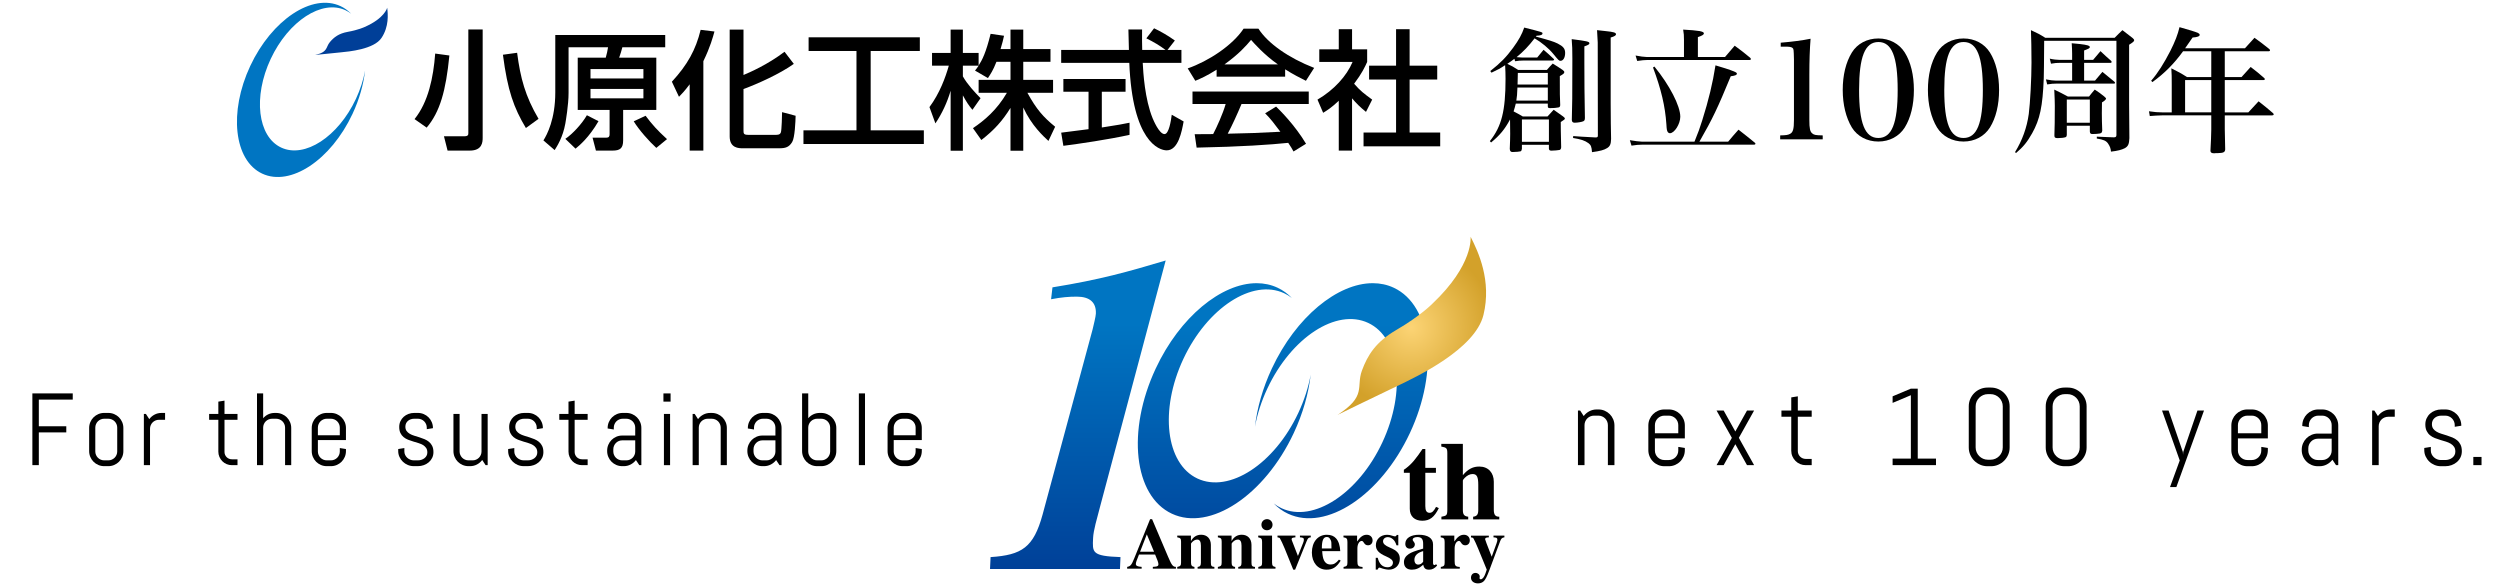<?xml version="1.0" encoding="utf-8"?>
<!-- Generator: Adobe Illustrator 15.0.2, SVG Export Plug-In  -->
<!DOCTYPE svg PUBLIC "-//W3C//DTD SVG 1.1//EN" "http://www.w3.org/Graphics/SVG/1.1/DTD/svg11.dtd">
<svg version="1.1"
	 xmlns="http://www.w3.org/2000/svg" xmlns:xlink="http://www.w3.org/1999/xlink" xmlns:a="http://ns.adobe.com/AdobeSVGViewerExtensions/3.0/"
	 x="0px" y="0px" width="366px" height="86px" viewBox="0 0 366 86" overflow="visible" enable-background="new 0 0 366 86"
	 xml:space="preserve">
<defs>
</defs>
<rect opacity="0" width="366" height="86"/>
<path fill="#0075C2" d="M52.109,14.472c-2.598,5.551-7.499,8.744-10.945,7.131c-3.446-1.614-4.133-7.421-1.535-12.973
	c2.599-5.552,7.5-8.744,10.945-7.131c0.298,0.14,0.574,0.313,0.832,0.512c-0.448-0.46-0.961-0.837-1.544-1.11
	c-4.135-1.936-10.056,1.983-13.226,8.754c-3.169,6.771-2.386,13.828,1.749,15.763c4.135,1.936,10.056-1.983,13.225-8.753
	c1-2.137,1.605-4.301,1.837-6.325C53.201,11.688,52.757,13.087,52.109,14.472"/>
<path fill="#003F98" d="M46.132,8.046c0,0,2.435-0.257,3.702-0.376c1.268-0.119,4.911-0.456,6.019-2.119
	c1.108-1.663,0.95-3.465,0.832-4.415c0,0-0.356,1.545-3.346,2.832c0,0-0.871,0.416-2.415,0.692
	c-1.326,0.238-2.028,0.787-2.633,1.505C47.657,6.917,48.072,7.61,46.132,8.046"/>
<path d="M65.789,8.124c-0.51,5.177-1.379,8.257-3.325,10.561l-1.774-1.248c2.022-2.512,2.756-6.099,3.023-9.595L65.789,8.124z
	 M70.663,4.311v15.865c0,0.624-0.056,1.871-1.89,1.871h-3.249l-0.529-2.097h2.986c0.583,0,0.583-0.247,0.583-0.491V4.311H70.663z
	 M76.991,18.742c-1.775-2.967-2.681-5.478-3.362-10.73l2.077-0.284c0.491,3.74,1.19,6.347,3.136,9.671L76.991,18.742z"/>
<path d="M97.386,6.916h-6.271c-0.208,0.756-0.226,0.832-0.472,1.53h5.441v7.652h-4.855v4.457c0,1.151-0.453,1.492-1.549,1.492
	h-2.437l-0.491-1.89h2.002c0.396,0,0.492-0.188,0.492-0.51v-3.549h-4.666V8.446h4.1c0.152-0.528,0.264-1.021,0.339-1.53h-5.78v6.688
	c0,1.774-0.416,4.119-0.473,4.477c-0.358,2.003-1.208,3.324-1.566,3.892l-1.643-1.417c0.528-0.83,1.737-3.118,1.737-7.008V5.122
	h16.094V6.916z M87.621,17.741c-1.417,2.436-2.817,3.57-3.363,4.022l-1.493-1.436c1.021-0.68,2.418-2.172,3.157-3.457L87.621,17.741
	z M86.449,11.488h7.746v-1.378h-7.746V11.488z M86.449,14.397h7.746v-1.378h-7.746V14.397z M94.515,16.948
	c0.945,1.265,1.72,2.133,3.137,3.419l-1.568,1.284c-1.039-0.944-2.551-2.644-3.306-3.891L94.515,16.948z"/>
<path d="M100.969,12.338c-0.793,1.059-1.133,1.379-1.567,1.833l-1.039-2.209c2.286-2.476,3.494-4.667,4.212-7.595l2.022,0.245
	c-0.228,0.831-0.606,2.249-1.626,4.346v13.089h-2.003V12.338z M108.848,4.329v6.649c0.831-0.34,3.532-1.511,6.007-3.4l1.36,1.774
	c-2.059,1.474-5.364,2.948-7.367,3.685v6.007c0,0.51,0,0.699,0.737,0.699h4.041c0.51,0,0.624-0.171,0.699-0.378
	c0.114-0.34,0.171-2.568,0.171-2.948l1.983,0.53c-0.019,0.812-0.114,3.23-0.51,3.853c-0.435,0.719-0.944,0.906-1.833,0.906h-5.402
	c-0.548,0-1.909,0-1.909-1.735V4.329H108.848z"/>
<polygon points="118.38,5.462 134.663,5.462 134.663,7.464 127.466,7.464 127.466,19.081 135.25,19.081 135.25,21.083 
	117.626,21.083 117.626,19.081 125.389,19.081 125.389,7.464 118.38,7.464 "/>
<path d="M145.879,9.05c-0.491,1.266-0.888,1.832-1.247,2.381l-1.89-1.096c0.151-0.188,0.359-0.453,0.529-0.718h-2.306v1.566
	c0.643,1.154,1.72,2.307,2.59,3.194l-1.19,1.7c-0.566-0.662-0.907-1.208-1.4-2.115v8.104h-1.793v-8.783
	c-0.493,1.681-1.248,3.323-2.23,4.779l-0.869-2.382c1.494-2.021,2.343-4.326,2.833-6.063h-2.456v-1.87h2.721V4.329h1.793v3.418
	h2.306v1.851c0.528-0.83,1.059-1.831,1.756-4.646l1.965,0.283c-0.113,0.529-0.264,1.152-0.51,1.946h1.454V4.329h1.87v2.852h3.986
	V9.05h-3.986v2.646h4.364v1.889h-3.758c1.321,2.418,2.324,3.552,4.061,4.968l-0.981,2.078c-0.7-0.643-2.476-2.248-3.685-4.893v6.329
	h-1.87v-6.271c-1.153,1.868-2.38,3.249-4.268,4.702l-1.229-1.737c1.664-1.114,3.514-2.664,4.97-5.176h-4.138v-1.889h4.665V9.05
	H145.879z"/>
<path d="M170.921,7.312h2.04v1.891h-5.666c0.075,1.437,0.302,5.309,1.455,8.123c0.093,0.208,0.944,2.304,1.738,2.304
	c0.642,0,0.944-1.964,1.057-2.833l1.739,0.983c-0.265,1.454-0.777,4.231-2.477,4.231c-1.133,0-5.023-1.305-5.477-12.808h-9.973
	V7.312h9.916c0-0.413-0.056-2.512-0.075-3.001h2.002c0,1.17-0.018,2.247,0.019,3.001h3.419c-0.909-0.679-1.681-1.133-2.814-1.699
	l1.133-1.473c0.964,0.453,2.134,1.133,3.042,1.794L170.921,7.312z M155.357,19.422c1.019-0.133,3.57-0.453,4.005-0.51v-5.479h-3.685
	v-1.87h9.105v1.87h-3.475v5.232c2.171-0.321,3.324-0.549,4.06-0.7v1.777c-3.08,0.682-7.462,1.323-9.69,1.606L155.357,19.422z"/>
<path d="M178.111,10.203c-1.434,0.906-2.304,1.286-3.116,1.625l-1.114-1.813c3.041-1.058,6.574-3.381,8.18-5.818h2.173
	c1.378,2.153,4.42,4.288,8.16,5.743l-1.208,1.888c-0.792-0.396-1.889-0.945-3.042-1.68v1.075h-10.032V10.203z M189.371,22.179
	c-0.227-0.416-0.34-0.623-0.774-1.266c-2.587,0.268-6.819,0.567-13.412,0.699l-0.284-1.964c0.398,0,2.117,0,2.703-0.018
	c0.491-0.924,1.434-2.986,1.832-4.401h-4.855v-1.831h17.02v1.831h-9.842c-0.643,1.53-1.378,3.136-2.021,4.344
	c3.532-0.075,3.93-0.093,7.707-0.283c-0.925-1.227-1.397-1.87-2.229-2.702l1.606-0.982c0.585,0.568,2.74,2.701,4.382,5.441
	L189.371,22.179z M187.085,9.43c-2.04-1.437-3.476-3.08-3.928-3.59c-0.756,0.906-1.776,2.059-3.893,3.59H187.085z"/>
<path d="M197.942,22.046h-1.946v-7.291c-1.134,1.059-1.701,1.398-2.287,1.758l-0.83-1.928c2.419-1.415,4.27-3.456,5.138-5.516
	h-4.874V7.218h2.853V4.272h1.946v2.946h2.21v1.851c-0.322,0.719-0.756,1.663-1.91,3.193c0.965,1.095,1.418,1.417,2.645,2.323
	l-0.906,1.795c-0.887-0.717-1.398-1.23-2.04-1.985V22.046z M204.383,4.272h1.985v5.345h4.042v2.022h-4.042v7.763h4.477v2.021
	h-11.222v-2.021h4.761v-7.763h-3.948V9.617h3.948V4.272z"/>
<path d="M224.846,5.352c1.916,0.519,2.634,0.739,3.193,1.018c0.818,0.419,1.098,0.758,1.098,1.377c0,0.679-0.279,1.158-0.679,1.158
	c-0.22,0-0.259-0.04-1.078-1.038c-0.619-0.759-1.736-1.697-2.714-2.255c-0.858,1.118-1.637,1.936-2.635,2.754
	c0.499,0.04,0.699,0.06,0.858,0.06h2.155c0.319-0.379,0.639-0.758,0.938-1.138c0.639,0.559,0.838,0.719,1.417,1.277
	c0.08,0.06,0.12,0.12,0.12,0.16c0,0.08-0.1,0.14-0.2,0.14h-4.391c-0.359,0-0.599,0.02-1.118,0.1l-0.1-0.359
	c-0.359,0.279-0.539,0.399-1.038,0.738c0.659,0.3,0.878,0.439,1.597,0.898h4.191c0.359-0.419,0.479-0.539,0.858-0.938
	c0.659,0.399,0.858,0.539,1.457,0.938c0.16,0.12,0.24,0.219,0.24,0.319c0,0.18-0.16,0.299-0.659,0.579c0,2.854,0,2.854,0.06,4.251
	c-0.02,0.219-0.08,0.299-0.259,0.339c-0.259,0.06-0.738,0.1-1.198,0.1c-0.299,0-0.359-0.06-0.359-0.28v-0.379h-4.69
	c-0.12,0.479-0.18,0.698-0.319,1.138c0.619,0.319,0.719,0.379,1.337,0.738h3.632c0.379-0.419,0.499-0.559,0.898-0.978
	c0.599,0.419,0.798,0.559,1.377,0.978c0.18,0.14,0.259,0.22,0.259,0.299c0,0.12-0.06,0.18-0.599,0.519c0,1.038,0,1.038,0.06,3.692
	c-0.02,0.239-0.08,0.339-0.239,0.399c-0.1,0.04-0.918,0.1-1.178,0.1c-0.259,0-0.359-0.08-0.379-0.299v-0.559h-3.952v0.599
	c-0.04,0.22-0.08,0.3-0.199,0.359c-0.08,0.04-0.759,0.1-1.178,0.1c-0.259,0-0.379-0.14-0.399-0.459
	c0.04-1.078,0.06-1.457,0.06-2.195c0-0.419-0.02-0.938-0.02-2.116c-0.778,1.457-1.497,2.315-2.774,3.373l-0.18-0.2
	c1.716-2.155,2.295-4.411,2.295-9.101c0-0.838-0.02-1.158-0.06-2.016c-0.719,0.479-1.098,0.679-1.996,1.098l-0.179-0.239
	c1.517-1.198,2.335-2.036,3.333-3.393c0.858-1.178,1.297-1.976,1.636-2.974c2.675,0.678,2.675,0.678,2.675,0.858
	c0,0.22-0.319,0.319-0.878,0.339L224.846,5.352z M222.151,12.817c-0.04,0.978-0.06,1.337-0.16,1.916h4.61v-1.916H222.151z
	 M226.602,12.377v-1.696h-4.391c-0.02,0.958-0.02,0.958-0.04,1.696H226.602z M222.81,20.76h3.952v-3.273h-3.952V20.76z
	 M232.689,6.33c0,0.16-0.16,0.26-0.739,0.459c0,1.018,0,1.816,0,2.355c0,2.634,0.02,4.97,0.08,8.103c0,0.299-0.06,0.419-0.22,0.499
	c-0.18,0.1-0.858,0.219-1.277,0.219c-0.279,0-0.399-0.12-0.419-0.399c0.06-2.096,0.08-3.233,0.08-8.961
	c0-1.397-0.02-1.896-0.1-2.874C232.33,6.011,232.689,6.091,232.689,6.33z M233.907,6.21c-0.02-0.559-0.04-0.958-0.1-1.796
	c0.539,0.06,0.998,0.1,1.277,0.14c1.157,0.12,1.497,0.22,1.497,0.459c0,0.18-0.219,0.319-0.778,0.479v9.66
	c0.02,1.756,0.02,1.756,0.02,2.934c0.02,1.118,0.02,1.177,0.04,2.255c-0.02,0.759-0.16,1.078-0.579,1.337
	c-0.439,0.279-1.018,0.439-2.215,0.599c-0.06-0.818-0.16-1.038-0.519-1.317c-0.519-0.379-1.118-0.579-2.255-0.759l0.02-0.279
	c1.058,0.08,1.058,0.08,3.273,0.2c0.259,0,0.339-0.06,0.339-0.259L233.907,6.21z"/>
<path d="M253.001,20.74c0.738-0.878,0.738-0.878,1.517-1.756c0.998,0.778,1.317,1.038,2.375,1.896c0.08,0.06,0.1,0.1,0.1,0.16
	c0,0.08-0.08,0.14-0.199,0.14h-16.366c-0.519,0-0.898,0.04-1.577,0.14l-0.24-0.798c0.519,0.1,1.497,0.22,1.796,0.22h7.664
	c0.6-1.477,0.739-1.876,1.139-3.133c0.938-2.974,1.536-5.469,1.936-8.043c0.799,0.22,2.216,0.679,2.675,0.878
	c0.339,0.14,0.459,0.22,0.459,0.339c0,0.2-0.26,0.299-0.898,0.379c-1.956,4.73-2.635,6.167-4.591,9.58H253.001z M252.542,8.346
	c0.599-0.719,0.798-0.938,1.417-1.657c0.958,0.719,1.277,0.938,2.255,1.756c0.08,0.08,0.12,0.16,0.12,0.2c0,0.08-0.1,0.14-0.22,0.14
	h-14.989c-0.399,0-0.739,0.04-1.437,0.14l-0.24-0.798c0.559,0.12,1.337,0.22,1.677,0.22h5.409V5.871c0-0.698-0.02-0.938-0.12-1.537
	c0.938,0.04,1.996,0.14,2.435,0.219c0.439,0.1,0.599,0.18,0.599,0.339c0,0.18-0.26,0.339-0.878,0.539v2.914H252.542z M242.203,9.743
	c2.235,2.734,3.792,5.768,3.792,7.345c0,1.058-0.858,2.415-1.517,2.415c-0.12,0-0.26-0.08-0.319-0.18
	c-0.12-0.18-0.16-0.379-0.2-1.138c-0.18-2.635-0.758-5.089-1.956-8.303L242.203,9.743z"/>
<path d="M260.618,19.822c0.879-0.02,1.138-0.06,1.438-0.22c0.438-0.22,0.579-0.698,0.579-2.036V8.686
	c-0.04-1.517-0.04-1.517-0.22-1.677c-0.18-0.14-0.459-0.18-1.098-0.18h-0.619V6.25c1.696-0.14,3.214-0.339,4.371-0.579
	c-0.12,1.537-0.18,3.193-0.18,5.269v6.626c0,1.257,0.1,1.716,0.439,1.976c0.259,0.219,0.479,0.259,1.517,0.279v0.579h-6.228V19.822z
	"/>
<path d="M271.113,7.688c0.799-1.297,2.235-2.056,3.872-2.056s3.054,0.758,3.872,2.056c0.878,1.397,1.337,3.313,1.337,5.488
	c0,2.176-0.459,4.072-1.337,5.489c-0.818,1.297-2.235,2.056-3.872,2.056s-3.073-0.758-3.872-2.056
	c-0.858-1.417-1.337-3.353-1.337-5.489C269.776,11,270.235,9.125,271.113,7.688z M274.985,20.201c1.976,0,2.834-2.135,2.834-7.025
	c0-4.89-0.858-7.025-2.813-7.025c-1.977,0-2.835,2.156-2.835,7.025C272.171,18.046,273.029,20.201,274.985,20.201z"/>
<path d="M283.583,7.688c0.799-1.297,2.235-2.056,3.872-2.056s3.054,0.758,3.872,2.056c0.878,1.397,1.337,3.313,1.337,5.488
	c0,2.176-0.459,4.072-1.337,5.489c-0.818,1.297-2.235,2.056-3.872,2.056s-3.073-0.758-3.872-2.056
	c-0.858-1.417-1.337-3.353-1.337-5.489C282.246,11,282.705,9.125,283.583,7.688z M287.455,20.201c1.976,0,2.834-2.135,2.834-7.025
	c0-4.89-0.858-7.025-2.813-7.025c-1.977,0-2.835,2.156-2.835,7.025C284.641,18.046,285.499,20.201,287.455,20.201z"/>
<path d="M294.996,22.277c1.058-1.716,1.736-3.572,2.016-5.588c0.2-1.557,0.399-5.169,0.399-7.504c0-1.676-0.04-3.872-0.08-4.77
	c0.958,0.439,1.238,0.579,2.096,1.118h10.159c0.479-0.479,0.619-0.639,1.138-1.118c0.658,0.499,0.858,0.659,1.497,1.158
	c0.159,0.14,0.22,0.22,0.22,0.339c0,0.14-0.22,0.319-0.739,0.639v8.722l0.04,4.95c-0.04,0.878-0.18,1.198-0.679,1.477
	c-0.479,0.239-1.018,0.379-2.016,0.499c-0.04-0.499-0.159-0.778-0.438-1.198c-0.28-0.399-0.659-0.559-1.637-0.718v-0.279
	c0.658,0.02,0.658,0.02,1.396,0.06c0.56,0.02,0.579,0.02,1.038,0.04c0.04,0,0.08,0,0.08,0c0.26,0,0.359-0.1,0.359-0.339V5.971
	h-10.578c-0.021,3.174-0.04,4.99-0.06,5.469c-0.16,4.151-0.56,6.027-1.697,8.063c-0.718,1.277-1.297,1.996-2.354,2.894
	L294.996,22.277z M306.433,8.765c0.539-0.639,0.539-0.639,1.078-1.277c0.658,0.619,0.857,0.818,1.557,1.417
	c0.04,0.08,0.079,0.12,0.079,0.16c0,0.08-0.079,0.14-0.18,0.14h-3.852v2.595h1.597c0.519-0.619,0.519-0.619,1.078-1.277
	c0.778,0.639,1.018,0.818,1.756,1.437c0.06,0.08,0.1,0.12,0.1,0.18s-0.06,0.1-0.18,0.1h-8.442c-0.398,0-0.698,0.02-1.316,0.12
	l-0.18-0.738c0.599,0.12,1.137,0.18,1.496,0.18h2.336V9.204h-1.837c-0.398,0-0.679,0.02-1.257,0.12l-0.18-0.739
	c0.499,0.12,1.038,0.18,1.417,0.18h1.856V7.847c0-0.539-0.021-0.858-0.061-1.517c0.499,0.04,0.979,0.1,1.237,0.12
	c1.019,0.12,1.417,0.239,1.417,0.439c0,0.16-0.14,0.239-0.838,0.499v1.377H306.433z M302.58,19.782
	c-0.039,0.22-0.079,0.259-0.179,0.299c-0.18,0.08-0.719,0.14-1.138,0.14c-0.399,0-0.499-0.08-0.499-0.399
	c0.04-1.138,0.06-2.255,0.06-4.311c0-0.599-0.02-1.058-0.08-2.395c0.879,0.419,1.138,0.559,1.996,1.018h3.094
	c0.339-0.439,0.459-0.579,0.838-1.018c0.619,0.399,0.799,0.539,1.377,0.998c0.18,0.159,0.279,0.259,0.279,0.319
	c0,0.12-0.239,0.359-0.599,0.559c-0.02,0.699-0.02,1.217-0.02,1.577c0,0.938,0.02,1.457,0.06,2.555
	c-0.06,0.299-0.08,0.339-0.359,0.419c-0.159,0.04-0.718,0.08-1.058,0.08c-0.279,0-0.379-0.08-0.399-0.379v-0.838h-3.373V19.782z
	 M302.58,17.966h3.373v-3.393h-3.373V17.966z"/>
<path d="M325.707,11.28h2.454c0.579-0.659,0.759-0.838,1.338-1.477c0.878,0.679,1.138,0.878,1.976,1.617
	c0.06,0.06,0.1,0.12,0.1,0.16c0,0.08-0.08,0.14-0.199,0.14h-5.668v4.73h3.452c0.499-0.539,0.998-1.078,1.497-1.617
	c0.938,0.738,1.218,0.958,2.096,1.716c0.08,0.08,0.12,0.14,0.12,0.18c0,0.1-0.101,0.16-0.24,0.16h-6.925v2.036
	c0,0.439,0.039,2.196,0.06,2.934c-0.021,0.419-0.239,0.539-1.078,0.559c-0.239,0-0.419,0-0.479,0.02c-0.04,0-0.08,0-0.1,0
	c-0.34,0-0.499-0.12-0.499-0.359c0-0.02,0-0.04,0-0.06c0.06-0.878,0.119-2.635,0.119-3.034v-2.096h-7.225
	c-0.379,0-1.357,0.06-1.776,0.1l-0.12-0.699c0.839,0.12,1.298,0.16,1.896,0.16h1.437v-4.092c0-1.137,0-1.457-0.06-2.355
	c1.038,0.519,1.357,0.679,2.295,1.277h3.553V7.508H319.6c-1.298,1.796-2.715,3.233-4.491,4.511l-0.18-0.2
	c0.979-1.118,1.856-2.515,2.814-4.371c0.698-1.397,1.078-2.375,1.337-3.473c1.238,0.339,2.436,0.718,2.694,0.838
	c0.18,0.1,0.26,0.18,0.26,0.299c0,0.2-0.359,0.339-1.038,0.379c-0.578,0.838-0.578,0.838-1.098,1.577h8.762
	c0.719-0.798,0.719-0.798,1.397-1.537c0.958,0.699,1.258,0.918,2.176,1.657c0.06,0.08,0.1,0.12,0.1,0.18c0,0.08-0.1,0.14-0.22,0.14
	h-6.406V11.28z M319.898,11.719v4.73h3.832v-4.73H319.898z"/>
<g>
	<defs>
		<path id="SVGID_2_" d="M169.203,53.939c-4.277,9.134-3.221,18.656,2.359,21.267c5.578,2.612,13.568-2.677,17.844-11.811
			c1.35-2.882,2.166-5.802,2.48-8.533c-0.335,1.818-0.933,3.708-1.807,5.576c-3.506,7.489-10.119,11.797-14.768,9.621
			c-4.65-2.176-5.577-10.012-2.072-17.503c3.506-7.492,10.118-11.799,14.768-9.622c0.404,0.188,0.776,0.422,1.123,0.692
			c-0.604-0.623-1.298-1.132-2.084-1.5c-0.965-0.453-2.001-0.668-3.079-0.668C178.816,41.458,172.74,46.382,169.203,53.939
			 M186.205,53.939c-1.348,2.88-2.166,5.8-2.479,8.532c0.334-1.818,0.933-3.708,1.807-5.574c3.507-7.491,10.117-11.799,14.768-9.624
			c4.65,2.178,5.578,10.014,2.071,17.504c-3.506,7.492-10.119,11.798-14.769,9.623c-0.401-0.189-0.775-0.422-1.121-0.691
			c0.604,0.621,1.298,1.131,2.083,1.497c5.58,2.612,13.567-2.677,17.845-11.811c4.277-9.136,3.219-18.657-2.359-21.269
			c-0.965-0.453-2.002-0.668-3.08-0.668C195.818,41.458,189.742,46.381,186.205,53.939 M154.081,42.068l-0.202,1.74
			c1.585-0.302,2.619-0.379,3.768-0.379c1.875,0,2.865,0.833,2.787,2.497c-0.021,0.453-0.316,1.586-0.469,2.268l-7.338,27.166
			c-1.312,4.764-2.998,5.898-7.607,6.199l-0.081,1.738h19.027l0.073-1.738c-4.24-0.152-4.107-0.68-4.01-2.797
			c0.052-1.135,0.555-2.799,1.068-4.764l9.559-35.862C165.073,39.8,161.089,40.934,154.081,42.068"/>
	</defs>
	<clipPath id="SVGID_3_">
		<use xlink:href="#SVGID_2_"  overflow="visible"/>
	</clipPath>
	
		<linearGradient id="SVGID_4_" gradientUnits="userSpaceOnUse" x1="-347.848" y1="577.244" x2="-346.826" y2="577.244" gradientTransform="matrix(0 44.188 44.188 0 -25329.762 15409.016)">
		<stop  offset="0" style="stop-color:#0075C2"/>
		<stop  offset="0.2" style="stop-color:#0075C2"/>
		<stop  offset="1" style="stop-color:#004098"/>
	</linearGradient>
	<rect x="144.939" y="38.136" clip-path="url(#SVGID_3_)" fill="url(#SVGID_4_)" width="65.749" height="45.161"/>
</g>
<g>
	<defs>
		<path id="SVGID_1_" d="M209.68,44.482c0,0-1.744,1.779-5.246,3.815c-3.006,1.748-4.224,3.699-5.055,5.976
			c-0.871,2.385,0.748,3.697-3.57,6.469c0,0,5.678-2.777,8.646-4.185s11.505-5.444,12.724-10.456
			c1.219-5.013-0.758-9.244-1.886-11.443C215.292,34.658,215.793,38.716,209.68,44.482"/>
	</defs>
	<clipPath id="SVGID_5_">
		<use xlink:href="#SVGID_1_"  overflow="visible"/>
	</clipPath>
	
		<radialGradient id="SVGID_6_" cx="-327.584" cy="576.235" r="1.022" gradientTransform="matrix(11.796 0.649 0.649 -11.796 3696.777 7057.752)" gradientUnits="userSpaceOnUse">
		<stop  offset="0" style="stop-color:#FCD475"/>
		<stop  offset="1" style="stop-color:#D3A12A"/>
	</radialGradient>
	<polygon clip-path="url(#SVGID_5_)" fill="url(#SVGID_6_)" points="195.877,33.418 219.83,34.737 218.33,61.982 194.375,60.664 	
		"/>
</g>
<path d="M210.645,74.389c-0.672,1.342-1.326,1.848-2.422,1.848c-1.129,0-1.832-0.654-1.832-1.75v-5.269h-0.866v-0.44
	c1.178-0.801,1.782-1.669,2.731-3.043h0.409v2.765h1.554v0.719h-1.554v4.876c0,0.654,0.179,0.981,0.638,0.981
	c0.344,0,0.605-0.245,0.933-0.866L210.645,74.389z"/>
<path d="M215.666,76.04v-0.392c0.558-0.066,0.752-0.327,0.752-0.999v-3.664c0-1.161-0.194-1.587-0.834-1.587
	c-0.392,0-0.783,0.197-1.144,0.557c-0.165,0.163-0.278,0.326-0.278,0.393v4.302c0,0.672,0.18,0.916,0.784,0.999v0.392h-3.925v-0.392
	c0.735-0.148,0.866-0.148,0.866-1.064v-8.212c0-0.784-0.131-0.851-0.882-0.997v-0.394h3.156v4.581
	c0.801-0.949,1.539-1.26,2.404-1.26c1.342,0,2.127,0.932,2.127,2.225v4.09c0,0.753,0.229,1.031,0.801,1.031v0.392H215.666z"/>
<path d="M168.773,83.254V82.99l0.336-0.029c0.348-0.033,0.484-0.116,0.484-0.347c0-0.231-0.127-0.6-0.484-1.427h-2.361l-0.136,0.354
	c-0.126,0.326-0.325,0.767-0.325,1.019c0,0.273,0.231,0.39,0.85,0.43v0.264h-2.12V82.99c0.483-0.084,0.641-0.272,1.04-1.258
	l2.318-5.721h0.293L171,81.49c0.535,1.27,0.723,1.5,1.154,1.5v0.264H168.773z M167.894,78.227l-0.987,2.551h2.047L167.894,78.227z"
	/>
<path d="M175.33,83.254v-0.252c0.356-0.041,0.482-0.21,0.482-0.629v-2.488c0-0.588-0.178-0.892-0.535-0.892
	c-0.251,0-0.504,0.126-0.734,0.354c-0.105,0.107-0.178,0.211-0.178,0.254v2.771c0,0.387,0.115,0.577,0.503,0.629v0.252h-2.519
	v-0.252c0.473-0.096,0.557-0.221,0.557-0.662v-3.033c0-0.451-0.096-0.564-0.557-0.64v-0.251h2.004v0.786h0.012
	c0.356-0.629,0.859-0.913,1.49-0.913c0.86,0,1.416,0.578,1.416,1.49v2.594c0,0.472,0.105,0.598,0.515,0.629v0.252H175.33z"/>
<path d="M181.277,83.254v-0.252c0.357-0.041,0.482-0.21,0.482-0.629v-2.488c0-0.588-0.179-0.892-0.535-0.892
	c-0.252,0-0.504,0.126-0.734,0.354c-0.105,0.107-0.178,0.211-0.178,0.254v2.771c0,0.387,0.114,0.577,0.504,0.629v0.252h-2.52v-0.252
	c0.473-0.096,0.557-0.221,0.557-0.662v-3.033c0-0.451-0.096-0.564-0.557-0.64v-0.251h2.006v0.786h0.01
	c0.356-0.629,0.86-0.913,1.49-0.913c0.861,0,1.416,0.578,1.416,1.49v2.594c0,0.472,0.104,0.598,0.514,0.629v0.252H181.277z"/>
<path d="M184.213,83.254v-0.252c0.482-0.116,0.556-0.189,0.556-0.671V79.34c0-0.473-0.104-0.578-0.567-0.673v-0.251h2.027v3.945
	c0,0.451,0.136,0.589,0.502,0.641v0.252H184.213z M185.482,77.629c-0.462,0-0.809-0.346-0.809-0.809
	c0-0.462,0.357-0.818,0.829-0.818c0.44,0,0.798,0.367,0.798,0.818C186.301,77.283,185.943,77.629,185.482,77.629z"/>
<path d="M191.894,78.667c-0.325,0.032-0.409,0.095-0.608,0.577l-1.681,4.156h-0.272l-1.258-3.105c-0.211-0.516-0.6-1.354-0.693-1.48
	c-0.064-0.085-0.126-0.115-0.357-0.147v-0.251h2.623v0.251l-0.188,0.022c-0.263,0.03-0.366,0.093-0.366,0.251
	c0,0.073,0.01,0.115,0.094,0.325l0.83,2.131l0.755-1.911c0.084-0.2,0.115-0.345,0.115-0.472c0-0.252-0.125-0.324-0.577-0.347v-0.251
	h1.585V78.667z"/>
<path d="M196.277,82.078c-0.629,0.996-1.186,1.322-2.078,1.322c-1.27,0-2.141-1.061-2.141-2.498c0-1.562,0.882-2.613,2.193-2.613
	c0.609,0,1.04,0.189,1.344,0.525c0.389,0.43,0.577,1.091,0.619,1.868h-2.645c0.063,0.997,0.221,1.962,1.248,1.962
	c0.451,0,0.777-0.198,1.208-0.713L196.277,82.078z M194.924,80.073c0-0.546,0-0.767-0.094-0.965
	c-0.146-0.315-0.274-0.494-0.578-0.494c-0.482,0-0.734,0.419-0.734,1.681h1.406V80.073z"/>
<path d="M198.678,79.276c0.494-0.714,0.893-0.987,1.418-0.987c0.494,0,0.851,0.346,0.851,0.83c0,0.419-0.273,0.713-0.663,0.713
	c-0.271,0-0.451-0.105-0.628-0.397c-0.116-0.19-0.21-0.241-0.294-0.241c-0.367,0-0.641,0.471-0.641,1.09v1.858
	c0,0.671,0.115,0.819,0.756,0.86v0.252h-2.781v-0.252c0.461-0.084,0.566-0.199,0.566-0.629V79.34c0-0.494-0.127-0.61-0.578-0.673
	v-0.251h1.994V79.276z"/>
<path d="M204.447,79.832c-0.158-0.451-0.271-0.65-0.492-0.859c-0.23-0.221-0.505-0.338-0.787-0.338
	c-0.398,0-0.691,0.264-0.691,0.609c0,0.357,0.293,0.63,1.006,0.925c1.05,0.439,1.449,0.891,1.449,1.637
	c0,0.944-0.662,1.595-1.617,1.595c-0.293,0-0.828-0.115-1.133-0.241c-0.104-0.042-0.188-0.062-0.242-0.062
	c-0.095,0-0.157,0.073-0.271,0.294h-0.262v-1.732h0.292c0.222,0.914,0.704,1.386,1.438,1.386c0.472,0,0.787-0.271,0.787-0.683
	c0-0.335-0.283-0.599-1.008-0.912c-1.059-0.452-1.49-0.934-1.49-1.627c0-0.882,0.693-1.533,1.648-1.533
	c0.24,0,0.481,0.041,0.818,0.158c0.168,0.053,0.262,0.073,0.324,0.073c0.138,0,0.2-0.052,0.264-0.211h0.231v1.522H204.447z"/>
<path d="M210.396,82.803c-0.398,0.43-0.725,0.598-1.176,0.598c-0.515,0-0.744-0.189-0.859-0.724
	c-0.578,0.524-1.061,0.724-1.67,0.724c-0.672,0-1.154-0.336-1.154-1.112c0-0.462,0.23-0.86,0.703-1.175
	c0.398-0.264,0.894-0.452,2.109-0.797v-0.715c0-0.672-0.23-0.976-0.85-0.976c-0.379,0-0.683,0.136-0.683,0.388
	c0,0.062,0.021,0.137,0.116,0.24c0.135,0.169,0.2,0.294,0.2,0.441c0,0.357-0.296,0.631-0.714,0.631c-0.43,0-0.683-0.273-0.683-0.715
	c0-0.84,0.817-1.322,2.004-1.322c1.28,0,2.057,0.504,2.057,1.406v2.74c0,0.179,0.073,0.293,0.221,0.293
	c0.052,0,0.083-0.011,0.116-0.042l0.104-0.104L210.396,82.803z M208.35,80.683c-0.84,0.231-1.281,0.661-1.281,1.271
	c0,0.461,0.232,0.703,0.547,0.703c0.252,0,0.504-0.096,0.734-0.421V80.683z"/>
<path d="M212.912,79.276c0.494-0.714,0.893-0.987,1.418-0.987c0.492,0,0.85,0.346,0.85,0.83c0,0.419-0.273,0.713-0.66,0.713
	c-0.273,0-0.452-0.105-0.631-0.397c-0.115-0.19-0.209-0.241-0.293-0.241c-0.367,0-0.639,0.471-0.639,1.09v1.858
	c0,0.671,0.113,0.819,0.753,0.86v0.252h-2.78v-0.252c0.461-0.084,0.566-0.199,0.566-0.629V79.34c0-0.494-0.127-0.61-0.578-0.673
	v-0.251h1.994V79.276z"/>
<path d="M220.246,78.667c-0.324,0.042-0.461,0.126-0.629,0.577l-1.555,4.177c-0.367,0.988-0.587,1.396-0.809,1.639
	c-0.219,0.229-0.523,0.347-0.881,0.347c-0.599,0-1.019-0.338-1.019-0.83c0-0.399,0.253-0.703,0.651-0.703
	c0.357,0,0.63,0.242,0.63,0.545c0,0.044-0.011,0.095-0.021,0.148c-0.012,0.029-0.012,0.062-0.012,0.062
	c0,0.094,0.085,0.18,0.18,0.18c0.252,0,0.514-0.338,0.692-0.863l0.188-0.555l-1.248-3.045c-0.211-0.523-0.609-1.405-0.703-1.531
	c-0.063-0.085-0.127-0.115-0.358-0.147v-0.251h2.614v0.251l-0.168,0.011c-0.262,0.021-0.379,0.104-0.379,0.263
	c0,0.04,0.096,0.313,0.211,0.607l0.756,1.954l0.715-1.975c0.094-0.273,0.114-0.387,0.114-0.514c0-0.252-0.114-0.324-0.567-0.347
	v-0.251h1.596V78.667z"/>
<g>
	<g>
		<g>
			<path d="M5.684,58.498v3.904h4.021v0.901H5.684V68.1H4.739V57.597h5.911v0.901H5.684z"/>
		</g>
		<g>
			<path d="M17.888,66.898c-0.115,0.269-0.272,0.503-0.472,0.703s-0.435,0.357-0.703,0.473c-0.269,0.114-0.554,0.172-0.857,0.172
				h-0.601c-0.303,0-0.588-0.058-0.857-0.172c-0.269-0.115-0.503-0.272-0.703-0.473s-0.358-0.435-0.472-0.703
				c-0.115-0.269-0.172-0.554-0.172-0.857v-3.384c0-0.303,0.057-0.588,0.172-0.857c0.114-0.269,0.272-0.503,0.472-0.703
				s0.435-0.357,0.703-0.473c0.269-0.114,0.554-0.172,0.857-0.172h0.601c0.303,0,0.588,0.058,0.857,0.172
				c0.269,0.115,0.503,0.272,0.703,0.473s0.357,0.435,0.472,0.703s0.172,0.554,0.172,0.857v3.384
				C18.061,66.344,18.003,66.63,17.888,66.898z M17.16,62.606c0-0.181-0.034-0.35-0.103-0.509s-0.161-0.297-0.278-0.414
				s-0.255-0.21-0.414-0.278s-0.328-0.103-0.509-0.103h-0.601c-0.181,0-0.351,0.034-0.509,0.103
				c-0.159,0.068-0.297,0.161-0.414,0.278s-0.21,0.255-0.278,0.414s-0.103,0.328-0.103,0.509v3.486c0,0.181,0.034,0.351,0.103,0.509
				c0.068,0.159,0.161,0.297,0.278,0.414s0.255,0.21,0.414,0.278c0.158,0.068,0.328,0.103,0.509,0.103h0.601
				c0.181,0,0.35-0.034,0.509-0.103s0.297-0.161,0.414-0.278s0.21-0.255,0.278-0.414c0.068-0.158,0.103-0.328,0.103-0.509V62.606z"
				/>
		</g>
		<g>
			<path d="M23.267,61.457c-0.181,0-0.351,0.034-0.509,0.103c-0.159,0.068-0.297,0.161-0.414,0.278s-0.21,0.255-0.278,0.414
				c-0.068,0.159-0.103,0.329-0.103,0.509V68.1h-0.901v-7.5h0.3l0.491,0.762c0.205-0.278,0.462-0.499,0.773-0.663
				c0.31-0.163,0.648-0.245,1.014-0.245h0.527v1.003H23.267z"/>
		</g>
		<g>
			<path d="M33.95,68.1c-0.273,0-0.531-0.051-0.772-0.154c-0.242-0.102-0.452-0.244-0.63-0.424c-0.179-0.181-0.32-0.391-0.425-0.63
				c-0.105-0.239-0.158-0.496-0.158-0.769v-4.666h-1.348V60.6h1.348v-1.802l0.901-0.146V60.6h1.904v0.857h-1.904v4.709
				c0,0.151,0.028,0.292,0.084,0.421c0.056,0.13,0.133,0.243,0.231,0.341s0.212,0.175,0.344,0.23
				c0.132,0.057,0.273,0.084,0.425,0.084h0.82V68.1H33.95z"/>
		</g>
		<g>
			<path d="M41.735,68.1v-5.493c0-0.181-0.034-0.35-0.103-0.509s-0.161-0.297-0.278-0.414s-0.255-0.21-0.414-0.278
				s-0.328-0.103-0.509-0.103h-0.601c-0.181,0-0.351,0.034-0.509,0.103c-0.159,0.068-0.297,0.161-0.414,0.278
				s-0.21,0.255-0.278,0.414s-0.103,0.328-0.103,0.509V68.1h-0.901V57.597h0.901v3.633c0.205-0.244,0.452-0.435,0.74-0.571
				s0.601-0.205,0.938-0.205h0.227c0.303,0,0.588,0.058,0.857,0.172c0.269,0.115,0.503,0.272,0.703,0.473s0.357,0.435,0.472,0.703
				s0.172,0.554,0.172,0.857V68.1H41.735z"/>
		</g>
		<g>
			<path d="M50.475,66.898c-0.115,0.269-0.272,0.503-0.472,0.703s-0.435,0.357-0.703,0.473c-0.269,0.114-0.554,0.172-0.857,0.172
				h-0.601c-0.303,0-0.588-0.058-0.857-0.172c-0.269-0.115-0.503-0.272-0.703-0.473s-0.358-0.435-0.472-0.703
				c-0.115-0.269-0.172-0.554-0.172-0.857v-3.384c0-0.303,0.057-0.588,0.172-0.857c0.114-0.269,0.272-0.503,0.472-0.703
				s0.435-0.357,0.703-0.473c0.269-0.114,0.554-0.172,0.857-0.172h0.601c0.303,0,0.588,0.058,0.857,0.172
				c0.269,0.115,0.503,0.272,0.703,0.473s0.357,0.435,0.472,0.703s0.172,0.554,0.172,0.857v1.765h-4.109v1.67
				c0,0.181,0.034,0.351,0.103,0.509c0.068,0.159,0.161,0.297,0.278,0.414s0.255,0.21,0.414,0.278
				c0.158,0.068,0.328,0.103,0.509,0.103h0.601c0.181,0,0.35-0.034,0.509-0.103s0.297-0.161,0.414-0.278s0.21-0.255,0.278-0.414
				c0.068-0.158,0.103-0.328,0.103-0.509v-0.498l0.901,0.146v0.3C50.647,66.344,50.59,66.63,50.475,66.898z M49.747,62.606
				c0-0.181-0.034-0.35-0.103-0.509s-0.161-0.297-0.278-0.414s-0.255-0.21-0.414-0.278s-0.328-0.103-0.509-0.103h-0.601
				c-0.181,0-0.351,0.034-0.509,0.103c-0.159,0.068-0.297,0.161-0.414,0.278s-0.21,0.255-0.278,0.414s-0.103,0.328-0.103,0.509
				v1.113h3.208V62.606z"/>
		</g>
		<g>
			<path d="M63.455,66.195c0,0.303-0.061,0.58-0.183,0.831c-0.122,0.252-0.288,0.468-0.498,0.648s-0.453,0.321-0.729,0.421
				c-0.276,0.101-0.565,0.15-0.868,0.15h-0.601c-0.303,0-0.592-0.058-0.868-0.172c-0.276-0.115-0.518-0.272-0.725-0.473
				c-0.208-0.2-0.374-0.435-0.498-0.703c-0.125-0.269-0.187-0.554-0.187-0.857v-0.3l0.901-0.146v0.498
				c0,0.181,0.038,0.351,0.113,0.509c0.076,0.159,0.177,0.297,0.304,0.414s0.273,0.21,0.439,0.278s0.339,0.103,0.52,0.103h0.601
				c0.181,0,0.354-0.027,0.52-0.081s0.313-0.13,0.443-0.231c0.129-0.1,0.232-0.221,0.308-0.362s0.114-0.303,0.114-0.483
				c0-0.269-0.059-0.488-0.176-0.659s-0.272-0.313-0.465-0.429c-0.193-0.114-0.413-0.209-0.659-0.285s-0.499-0.151-0.758-0.228
				c-0.259-0.075-0.512-0.162-0.758-0.26c-0.247-0.098-0.467-0.226-0.659-0.385c-0.193-0.158-0.348-0.357-0.465-0.597
				s-0.176-0.537-0.176-0.894c0-0.303,0.059-0.58,0.176-0.831s0.276-0.468,0.476-0.648s0.433-0.321,0.699-0.421
				s0.551-0.15,0.854-0.15h0.527c0.303,0,0.588,0.058,0.857,0.172c0.269,0.115,0.503,0.272,0.703,0.473s0.357,0.435,0.472,0.703
				s0.172,0.554,0.172,0.857v0.029l-0.901,0.146v-0.227c0-0.181-0.034-0.35-0.103-0.509s-0.161-0.297-0.278-0.414
				s-0.255-0.21-0.414-0.278s-0.328-0.103-0.509-0.103H60.65c-0.181,0-0.351,0.027-0.509,0.081
				c-0.159,0.054-0.297,0.131-0.414,0.231s-0.21,0.221-0.278,0.362s-0.103,0.303-0.103,0.483c0,0.259,0.059,0.47,0.176,0.634
				s0.272,0.301,0.465,0.414s0.413,0.207,0.659,0.282c0.247,0.076,0.498,0.154,0.755,0.234c0.256,0.081,0.507,0.172,0.754,0.275
				s0.466,0.234,0.659,0.396s0.348,0.363,0.465,0.604C63.396,65.54,63.455,65.839,63.455,66.195z"/>
		</g>
		<g>
			<path d="M71.093,68.1l-0.498-0.762c-0.205,0.278-0.461,0.5-0.769,0.663s-0.645,0.245-1.011,0.245h-0.227
				c-0.303,0-0.588-0.058-0.857-0.172c-0.269-0.115-0.503-0.272-0.703-0.473s-0.358-0.435-0.472-0.703
				c-0.115-0.269-0.172-0.554-0.172-0.857V60.6h0.901v5.493c0,0.181,0.034,0.351,0.103,0.509c0.068,0.159,0.161,0.297,0.278,0.414
				s0.255,0.21,0.414,0.278c0.158,0.068,0.328,0.103,0.509,0.103h0.601c0.181,0,0.35-0.034,0.509-0.103s0.297-0.161,0.414-0.278
				s0.21-0.255,0.278-0.414c0.068-0.158,0.103-0.328,0.103-0.509V60.6h0.901v7.5H71.093z"/>
		</g>
		<g>
			<path d="M79.551,66.195c0,0.303-0.061,0.58-0.183,0.831c-0.122,0.252-0.288,0.468-0.498,0.648s-0.453,0.321-0.729,0.421
				c-0.276,0.101-0.565,0.15-0.868,0.15h-0.601c-0.303,0-0.592-0.058-0.868-0.172c-0.276-0.115-0.518-0.272-0.725-0.473
				c-0.208-0.2-0.374-0.435-0.498-0.703c-0.125-0.269-0.187-0.554-0.187-0.857v-0.3l0.901-0.146v0.498
				c0,0.181,0.038,0.351,0.113,0.509c0.076,0.159,0.177,0.297,0.304,0.414s0.273,0.21,0.439,0.278s0.339,0.103,0.52,0.103h0.601
				c0.181,0,0.354-0.027,0.52-0.081s0.313-0.13,0.443-0.231c0.129-0.1,0.232-0.221,0.308-0.362s0.114-0.303,0.114-0.483
				c0-0.269-0.059-0.488-0.176-0.659s-0.272-0.313-0.465-0.429c-0.193-0.114-0.413-0.209-0.659-0.285s-0.499-0.151-0.758-0.228
				c-0.259-0.075-0.512-0.162-0.758-0.26c-0.247-0.098-0.467-0.226-0.659-0.385c-0.193-0.158-0.348-0.357-0.465-0.597
				s-0.176-0.537-0.176-0.894c0-0.303,0.059-0.58,0.176-0.831s0.276-0.468,0.476-0.648s0.433-0.321,0.699-0.421
				s0.551-0.15,0.854-0.15h0.527c0.303,0,0.588,0.058,0.857,0.172c0.269,0.115,0.503,0.272,0.703,0.473s0.357,0.435,0.472,0.703
				s0.172,0.554,0.172,0.857v0.029l-0.901,0.146v-0.227c0-0.181-0.034-0.35-0.103-0.509s-0.161-0.297-0.278-0.414
				s-0.255-0.21-0.414-0.278s-0.328-0.103-0.509-0.103h-0.527c-0.181,0-0.351,0.027-0.509,0.081
				c-0.159,0.054-0.297,0.131-0.414,0.231s-0.21,0.221-0.278,0.362s-0.103,0.303-0.103,0.483c0,0.259,0.059,0.47,0.176,0.634
				s0.272,0.301,0.465,0.414s0.413,0.207,0.659,0.282c0.247,0.076,0.498,0.154,0.755,0.234c0.256,0.081,0.507,0.172,0.754,0.275
				s0.466,0.234,0.659,0.396s0.348,0.363,0.465,0.604C79.493,65.54,79.551,65.839,79.551,66.195z"/>
		</g>
		<g>
			<path d="M85.212,68.1c-0.273,0-0.531-0.051-0.772-0.154c-0.242-0.102-0.452-0.244-0.63-0.424c-0.179-0.181-0.32-0.391-0.425-0.63
				c-0.105-0.239-0.158-0.496-0.158-0.769v-4.666h-1.348V60.6h1.348v-1.802l0.901-0.146V60.6h1.904v0.857h-1.904v4.709
				c0,0.151,0.028,0.292,0.084,0.421c0.056,0.13,0.133,0.243,0.231,0.341s0.212,0.175,0.344,0.23
				c0.132,0.057,0.273,0.084,0.425,0.084h0.82V68.1H85.212z"/>
		</g>
		<g>
			<path d="M93.597,68.1l-0.498-0.747c-0.205,0.269-0.461,0.485-0.769,0.648s-0.645,0.245-1.011,0.245h-0.227
				c-0.303,0-0.588-0.058-0.857-0.172c-0.269-0.115-0.503-0.272-0.703-0.473s-0.358-0.435-0.472-0.703
				c-0.115-0.269-0.172-0.554-0.172-0.857v-0.073c0-0.303,0.057-0.588,0.172-0.857c0.114-0.269,0.272-0.503,0.472-0.703
				s0.435-0.357,0.703-0.473c0.269-0.114,0.554-0.172,0.857-0.172h1.904v-1.157c0-0.181-0.034-0.35-0.103-0.509
				s-0.161-0.297-0.278-0.414s-0.255-0.21-0.414-0.278s-0.328-0.103-0.509-0.103h-0.527c-0.181,0-0.351,0.034-0.509,0.103
				c-0.159,0.068-0.297,0.161-0.414,0.278s-0.21,0.255-0.278,0.414s-0.103,0.328-0.103,0.509v0.271l-0.901-0.146v-0.073
				c0-0.303,0.057-0.588,0.172-0.857c0.114-0.269,0.272-0.503,0.472-0.703s0.435-0.357,0.703-0.473
				c0.269-0.114,0.554-0.172,0.857-0.172h0.527c0.303,0,0.588,0.058,0.857,0.172c0.269,0.115,0.503,0.272,0.703,0.473
				s0.357,0.435,0.472,0.703s0.172,0.554,0.172,0.857V68.1H93.597z M92.996,64.467h-1.904c-0.181,0-0.351,0.034-0.509,0.103
				c-0.159,0.068-0.297,0.163-0.414,0.282s-0.21,0.259-0.278,0.417c-0.068,0.159-0.103,0.329-0.103,0.509v0.315
				c0,0.181,0.034,0.351,0.103,0.509c0.068,0.159,0.161,0.297,0.278,0.414s0.255,0.21,0.414,0.278
				c0.158,0.068,0.328,0.103,0.509,0.103h0.601c0.181,0,0.35-0.034,0.509-0.103s0.297-0.161,0.414-0.278s0.21-0.255,0.278-0.414
				c0.068-0.158,0.103-0.328,0.103-0.509V64.467z"/>
		</g>
		<g>
			<path d="M97.126,58.798v-1.201h1.047v1.201H97.126z M97.199,68.1v-7.5H98.1v7.5H97.199z"/>
		</g>
		<g>
			<path d="M105.511,68.1v-5.493c0-0.181-0.034-0.35-0.103-0.509s-0.161-0.297-0.278-0.414s-0.255-0.21-0.414-0.278
				s-0.328-0.103-0.509-0.103h-0.601c-0.181,0-0.351,0.034-0.509,0.103c-0.159,0.068-0.297,0.161-0.414,0.278
				s-0.21,0.255-0.278,0.414s-0.103,0.328-0.103,0.509V68.1h-0.901v-7.5h0.3l0.491,0.762c0.205-0.278,0.462-0.499,0.773-0.663
				c0.31-0.163,0.648-0.245,1.014-0.245h0.227c0.303,0,0.588,0.058,0.857,0.172c0.269,0.115,0.503,0.272,0.703,0.473
				s0.357,0.435,0.472,0.703s0.172,0.554,0.172,0.857V68.1H105.511z"/>
		</g>
		<g>
			<path d="M114.123,68.1l-0.498-0.747c-0.205,0.269-0.461,0.485-0.769,0.648s-0.645,0.245-1.011,0.245h-0.227
				c-0.303,0-0.588-0.058-0.857-0.172c-0.269-0.115-0.503-0.272-0.703-0.473s-0.358-0.435-0.472-0.703
				c-0.115-0.269-0.172-0.554-0.172-0.857v-0.073c0-0.303,0.057-0.588,0.172-0.857c0.114-0.269,0.272-0.503,0.472-0.703
				s0.435-0.357,0.703-0.473c0.269-0.114,0.554-0.172,0.857-0.172h1.904v-1.157c0-0.181-0.034-0.35-0.103-0.509
				s-0.161-0.297-0.278-0.414s-0.255-0.21-0.414-0.278s-0.328-0.103-0.509-0.103h-0.527c-0.181,0-0.351,0.034-0.509,0.103
				c-0.159,0.068-0.297,0.161-0.414,0.278s-0.21,0.255-0.278,0.414s-0.103,0.328-0.103,0.509v0.271l-0.901-0.146v-0.073
				c0-0.303,0.057-0.588,0.172-0.857c0.114-0.269,0.272-0.503,0.472-0.703s0.435-0.357,0.703-0.473
				c0.269-0.114,0.554-0.172,0.857-0.172h0.527c0.303,0,0.588,0.058,0.857,0.172c0.269,0.115,0.503,0.272,0.703,0.473
				s0.357,0.435,0.472,0.703s0.172,0.554,0.172,0.857V68.1H114.123z M113.522,64.467h-1.904c-0.181,0-0.351,0.034-0.509,0.103
				c-0.159,0.068-0.297,0.163-0.414,0.282s-0.21,0.259-0.278,0.417c-0.068,0.159-0.103,0.329-0.103,0.509v0.315
				c0,0.181,0.034,0.351,0.103,0.509c0.068,0.159,0.161,0.297,0.278,0.414s0.255,0.21,0.414,0.278
				c0.158,0.068,0.328,0.103,0.509,0.103h0.601c0.181,0,0.35-0.034,0.509-0.103s0.297-0.161,0.414-0.278s0.21-0.255,0.278-0.414
				c0.068-0.158,0.103-0.328,0.103-0.509V64.467z"/>
		</g>
		<g>
			<path d="M122.263,66.898c-0.115,0.269-0.272,0.503-0.472,0.703s-0.435,0.357-0.703,0.473c-0.269,0.114-0.554,0.172-0.857,0.172
				h-0.601c-0.303,0-0.588-0.058-0.857-0.172c-0.269-0.115-0.503-0.272-0.703-0.473s-0.358-0.435-0.472-0.703
				c-0.115-0.269-0.172-0.554-0.172-0.857v-8.445h0.901v3.633c0.205-0.244,0.452-0.435,0.74-0.571s0.601-0.205,0.938-0.205h0.227
				c0.303,0,0.588,0.058,0.857,0.172c0.269,0.115,0.503,0.272,0.703,0.473s0.357,0.435,0.472,0.703s0.172,0.554,0.172,0.857v3.384
				C122.435,66.344,122.377,66.63,122.263,66.898z M121.534,62.606c0-0.181-0.034-0.35-0.103-0.509s-0.161-0.297-0.278-0.414
				s-0.255-0.21-0.414-0.278s-0.328-0.103-0.509-0.103h-0.601c-0.181,0-0.351,0.034-0.509,0.103
				c-0.159,0.068-0.297,0.161-0.414,0.278s-0.21,0.255-0.278,0.414s-0.103,0.328-0.103,0.509v3.486c0,0.181,0.034,0.351,0.103,0.509
				c0.068,0.159,0.161,0.297,0.278,0.414s0.255,0.21,0.414,0.278c0.158,0.068,0.328,0.103,0.509,0.103h0.601
				c0.181,0,0.35-0.034,0.509-0.103s0.297-0.161,0.414-0.278s0.21-0.255,0.278-0.414c0.068-0.158,0.103-0.328,0.103-0.509V62.606z"
				/>
		</g>
		<g>
			<path d="M125.737,68.1V57.597h0.901V68.1H125.737z"/>
		</g>
		<g>
			<path d="M134.777,66.898c-0.115,0.269-0.272,0.503-0.472,0.703s-0.435,0.357-0.703,0.473c-0.269,0.114-0.554,0.172-0.857,0.172
				h-0.601c-0.303,0-0.588-0.058-0.857-0.172c-0.269-0.115-0.503-0.272-0.703-0.473s-0.358-0.435-0.472-0.703
				c-0.115-0.269-0.172-0.554-0.172-0.857v-3.384c0-0.303,0.057-0.588,0.172-0.857c0.114-0.269,0.272-0.503,0.472-0.703
				s0.435-0.357,0.703-0.473c0.269-0.114,0.554-0.172,0.857-0.172h0.601c0.303,0,0.588,0.058,0.857,0.172
				c0.269,0.115,0.503,0.272,0.703,0.473s0.357,0.435,0.472,0.703s0.172,0.554,0.172,0.857v1.765h-4.109v1.67
				c0,0.181,0.034,0.351,0.103,0.509c0.068,0.159,0.161,0.297,0.278,0.414s0.255,0.21,0.414,0.278
				c0.158,0.068,0.328,0.103,0.509,0.103h0.601c0.181,0,0.35-0.034,0.509-0.103s0.297-0.161,0.414-0.278s0.21-0.255,0.278-0.414
				c0.068-0.158,0.103-0.328,0.103-0.509v-0.498l0.901,0.146v0.3C134.95,66.344,134.892,66.63,134.777,66.898z M134.049,62.606
				c0-0.181-0.034-0.35-0.103-0.509s-0.161-0.297-0.278-0.414s-0.255-0.21-0.414-0.278s-0.328-0.103-0.509-0.103h-0.601
				c-0.181,0-0.351,0.034-0.509,0.103c-0.159,0.068-0.297,0.161-0.414,0.278s-0.21,0.255-0.278,0.414s-0.103,0.328-0.103,0.509
				v1.113h3.208V62.606z"/>
		</g>
	</g>
</g>
<g>
	<g>
		<g>
			<path d="M235.394,68.1V62.24c0-0.192-0.037-0.374-0.109-0.543c-0.073-0.169-0.172-0.316-0.297-0.441s-0.272-0.224-0.441-0.297
				c-0.169-0.073-0.351-0.109-0.543-0.109h-0.641c-0.193,0-0.374,0.037-0.543,0.109c-0.169,0.073-0.316,0.172-0.441,0.297
				s-0.224,0.272-0.297,0.441c-0.073,0.169-0.109,0.351-0.109,0.543V68.1h-0.961v-8h0.32l0.523,0.812
				c0.219-0.297,0.493-0.532,0.824-0.707c0.331-0.174,0.691-0.262,1.082-0.262h0.242c0.323,0,0.627,0.062,0.914,0.184
				c0.286,0.123,0.536,0.291,0.75,0.504c0.213,0.214,0.381,0.464,0.504,0.75c0.122,0.287,0.184,0.591,0.184,0.914V68.1H235.394z"/>
		</g>
		<g>
			<path d="M246.477,66.818c-0.123,0.287-0.291,0.537-0.504,0.75c-0.214,0.214-0.464,0.382-0.75,0.504
				c-0.287,0.122-0.591,0.184-0.914,0.184h-0.641c-0.323,0-0.628-0.062-0.914-0.184c-0.287-0.122-0.537-0.29-0.75-0.504
				c-0.214-0.213-0.382-0.463-0.504-0.75c-0.123-0.286-0.184-0.591-0.184-0.914v-3.609c0-0.323,0.061-0.627,0.184-0.914
				c0.122-0.286,0.29-0.536,0.504-0.75c0.213-0.213,0.463-0.381,0.75-0.504c0.286-0.122,0.591-0.184,0.914-0.184h0.641
				c0.323,0,0.627,0.062,0.914,0.184c0.286,0.123,0.536,0.291,0.75,0.504c0.213,0.214,0.381,0.464,0.504,0.75
				c0.122,0.287,0.184,0.591,0.184,0.914v1.883h-4.383v1.781c0,0.193,0.036,0.374,0.109,0.543c0.073,0.169,0.172,0.316,0.297,0.441
				s0.272,0.224,0.441,0.297c0.169,0.073,0.35,0.109,0.543,0.109h0.641c0.192,0,0.374-0.036,0.543-0.109
				c0.169-0.073,0.316-0.172,0.441-0.297s0.224-0.272,0.297-0.441c0.073-0.169,0.109-0.35,0.109-0.543v-0.531l0.961,0.156v0.32
				C246.66,66.228,246.599,66.532,246.477,66.818z M245.699,62.24c0-0.192-0.037-0.374-0.109-0.543
				c-0.073-0.169-0.172-0.316-0.297-0.441s-0.272-0.224-0.441-0.297c-0.169-0.073-0.351-0.109-0.543-0.109h-0.641
				c-0.193,0-0.374,0.037-0.543,0.109c-0.169,0.073-0.316,0.172-0.441,0.297s-0.224,0.272-0.297,0.441
				c-0.073,0.169-0.109,0.351-0.109,0.543v1.188h3.422V62.24z"/>
		</g>
		<g>
			<path d="M255.763,68.1l-1.711-3.07l-1.711,3.07h-1.039l2.242-4l-2.242-4h1.039l1.711,3.07l1.711-3.07h1.039l-2.234,4l2.234,4
				H255.763z"/>
		</g>
		<g>
			<path d="M264.357,68.1c-0.292,0-0.566-0.055-0.824-0.164s-0.482-0.26-0.672-0.453c-0.19-0.192-0.342-0.417-0.453-0.672
				c-0.112-0.255-0.168-0.528-0.168-0.82v-4.977h-1.438V60.1h1.438v-1.922l0.961-0.156V60.1h2.031v0.914h-2.031v5.023
				c0,0.162,0.029,0.312,0.09,0.449c0.06,0.138,0.142,0.259,0.246,0.363c0.104,0.104,0.227,0.187,0.367,0.246
				c0.141,0.06,0.291,0.09,0.453,0.09h0.875V68.1H264.357z"/>
		</g>
		<g>
			<path d="M277.078,68.1v-0.961h2.672v-9.281l-2.672,1.125v-0.961l2.672-1.125h1.008v10.242h2.672V68.1H277.078z"/>
		</g>
		<g>
			<path d="M293.997,66.576c-0.144,0.333-0.34,0.625-0.59,0.875s-0.542,0.447-0.875,0.59c-0.333,0.144-0.69,0.215-1.07,0.215h-0.477
				c-0.38,0-0.738-0.071-1.074-0.215c-0.336-0.143-0.629-0.34-0.879-0.59s-0.446-0.542-0.59-0.875
				c-0.144-0.333-0.215-0.69-0.215-1.07V59.49c0-0.38,0.071-0.737,0.215-1.07c0.144-0.333,0.34-0.625,0.59-0.875
				s0.543-0.446,0.879-0.59c0.336-0.143,0.694-0.215,1.074-0.215h0.477c0.38,0,0.737,0.072,1.07,0.215
				c0.333,0.144,0.625,0.34,0.875,0.59s0.446,0.542,0.59,0.875c0.144,0.333,0.215,0.69,0.215,1.07v6.016
				C294.212,65.886,294.141,66.243,293.997,66.576z M293.204,59.49c0-0.25-0.047-0.483-0.141-0.699
				c-0.094-0.216-0.222-0.405-0.383-0.566c-0.161-0.161-0.351-0.289-0.566-0.383s-0.449-0.141-0.699-0.141h-0.383
				c-0.25,0-0.483,0.047-0.699,0.141s-0.406,0.222-0.57,0.383c-0.164,0.162-0.293,0.351-0.387,0.566
				c-0.094,0.216-0.141,0.449-0.141,0.699v6.016c0,0.25,0.047,0.483,0.141,0.699c0.094,0.216,0.223,0.406,0.387,0.57
				s0.354,0.293,0.57,0.387s0.449,0.141,0.699,0.141h0.383c0.25,0,0.483-0.047,0.699-0.141s0.405-0.223,0.566-0.387
				s0.289-0.354,0.383-0.57c0.094-0.216,0.141-0.449,0.141-0.699V59.49z"/>
		</g>
		<g>
			<path d="M305.264,66.576c-0.145,0.333-0.34,0.625-0.59,0.875s-0.543,0.447-0.875,0.59c-0.334,0.144-0.691,0.215-1.07,0.215
				h-0.477c-0.381,0-0.738-0.071-1.074-0.215c-0.336-0.143-0.629-0.34-0.879-0.59s-0.447-0.542-0.59-0.875
				c-0.145-0.333-0.215-0.69-0.215-1.07V59.49c0-0.38,0.07-0.737,0.215-1.07c0.143-0.333,0.34-0.625,0.59-0.875
				s0.543-0.446,0.879-0.59c0.336-0.143,0.693-0.215,1.074-0.215h0.477c0.379,0,0.736,0.072,1.07,0.215
				c0.332,0.144,0.625,0.34,0.875,0.59s0.445,0.542,0.59,0.875c0.143,0.333,0.215,0.69,0.215,1.07v6.016
				C305.479,65.886,305.406,66.243,305.264,66.576z M304.471,59.49c0-0.25-0.047-0.483-0.141-0.699
				c-0.094-0.216-0.223-0.405-0.383-0.566c-0.162-0.161-0.352-0.289-0.566-0.383c-0.217-0.094-0.449-0.141-0.699-0.141h-0.383
				c-0.25,0-0.484,0.047-0.699,0.141c-0.217,0.094-0.406,0.222-0.57,0.383c-0.164,0.162-0.293,0.351-0.387,0.566
				c-0.094,0.216-0.141,0.449-0.141,0.699v6.016c0,0.25,0.047,0.483,0.141,0.699c0.094,0.216,0.223,0.406,0.387,0.57
				s0.354,0.293,0.57,0.387c0.215,0.094,0.449,0.141,0.699,0.141h0.383c0.25,0,0.482-0.047,0.699-0.141
				c0.215-0.094,0.404-0.223,0.566-0.387c0.16-0.164,0.289-0.354,0.383-0.57c0.094-0.216,0.141-0.449,0.141-0.699V59.49z"/>
		</g>
		<g>
			<path d="M318.621,71.303h-0.93l1.422-3.891L316.52,60.1h0.961l2.086,6.062l0.031,0.414l0.031-0.414l2.078-6.062h0.961
				L318.621,71.303z"/>
		</g>
		<g>
			<path d="M331.829,66.818c-0.122,0.287-0.29,0.537-0.504,0.75c-0.214,0.214-0.464,0.382-0.75,0.504s-0.591,0.184-0.914,0.184
				h-0.641c-0.323,0-0.628-0.062-0.914-0.184s-0.536-0.29-0.75-0.504c-0.214-0.213-0.382-0.463-0.504-0.75
				c-0.122-0.286-0.184-0.591-0.184-0.914v-3.609c0-0.323,0.062-0.627,0.184-0.914c0.122-0.286,0.29-0.536,0.504-0.75
				c0.214-0.213,0.464-0.381,0.75-0.504c0.286-0.122,0.591-0.184,0.914-0.184h0.641c0.323,0,0.628,0.062,0.914,0.184
				c0.286,0.123,0.536,0.291,0.75,0.504c0.214,0.214,0.382,0.464,0.504,0.75c0.122,0.287,0.184,0.591,0.184,0.914v1.883h-4.383
				v1.781c0,0.193,0.036,0.374,0.109,0.543c0.073,0.169,0.172,0.316,0.297,0.441s0.272,0.224,0.441,0.297
				c0.169,0.073,0.351,0.109,0.543,0.109h0.641c0.192,0,0.374-0.036,0.543-0.109c0.169-0.073,0.316-0.172,0.441-0.297
				s0.224-0.272,0.297-0.441c0.073-0.169,0.109-0.35,0.109-0.543v-0.531l0.961,0.156v0.32
				C332.013,66.228,331.951,66.532,331.829,66.818z M331.052,62.24c0-0.192-0.036-0.374-0.109-0.543
				c-0.073-0.169-0.172-0.316-0.297-0.441s-0.272-0.224-0.441-0.297c-0.169-0.073-0.351-0.109-0.543-0.109h-0.641
				c-0.192,0-0.374,0.037-0.543,0.109c-0.169,0.073-0.316,0.172-0.441,0.297s-0.224,0.272-0.297,0.441
				c-0.073,0.169-0.109,0.351-0.109,0.543v1.188h3.422V62.24z"/>
		</g>
		<g>
			<path d="M341.998,68.1l-0.531-0.797c-0.219,0.287-0.492,0.518-0.82,0.691c-0.328,0.175-0.688,0.262-1.078,0.262h-0.242
				c-0.323,0-0.628-0.062-0.914-0.184s-0.536-0.29-0.75-0.504c-0.214-0.213-0.382-0.463-0.504-0.75
				c-0.122-0.286-0.184-0.591-0.184-0.914v-0.078c0-0.323,0.062-0.627,0.184-0.914c0.122-0.286,0.29-0.536,0.504-0.75
				c0.214-0.213,0.464-0.381,0.75-0.504c0.286-0.122,0.591-0.184,0.914-0.184h2.031V62.24c0-0.192-0.036-0.374-0.109-0.543
				c-0.073-0.169-0.172-0.316-0.297-0.441s-0.272-0.224-0.441-0.297c-0.169-0.073-0.351-0.109-0.543-0.109h-0.562
				c-0.192,0-0.374,0.037-0.543,0.109c-0.169,0.073-0.316,0.172-0.441,0.297s-0.224,0.272-0.297,0.441
				c-0.073,0.169-0.109,0.351-0.109,0.543v0.289l-0.961-0.156v-0.078c0-0.323,0.062-0.627,0.184-0.914
				c0.122-0.286,0.29-0.536,0.504-0.75c0.214-0.213,0.464-0.381,0.75-0.504c0.286-0.122,0.591-0.184,0.914-0.184h0.562
				c0.323,0,0.628,0.062,0.914,0.184c0.286,0.123,0.536,0.291,0.75,0.504c0.214,0.214,0.382,0.464,0.504,0.75
				c0.122,0.287,0.184,0.591,0.184,0.914V68.1H341.998z M341.357,64.225h-2.031c-0.192,0-0.374,0.037-0.543,0.109
				c-0.169,0.073-0.316,0.173-0.441,0.301c-0.125,0.128-0.224,0.276-0.297,0.445c-0.073,0.169-0.109,0.351-0.109,0.543v0.336
				c0,0.193,0.036,0.374,0.109,0.543c0.073,0.169,0.172,0.316,0.297,0.441s0.272,0.224,0.441,0.297
				c0.169,0.073,0.351,0.109,0.543,0.109h0.641c0.192,0,0.374-0.036,0.543-0.109c0.169-0.073,0.316-0.172,0.441-0.297
				s0.224-0.272,0.297-0.441c0.073-0.169,0.109-0.35,0.109-0.543V64.225z"/>
		</g>
		<g>
			<path d="M349.632,61.014c-0.192,0-0.374,0.037-0.543,0.109c-0.169,0.073-0.316,0.172-0.441,0.297s-0.224,0.272-0.297,0.441
				c-0.073,0.169-0.109,0.351-0.109,0.543V68.1h-0.961v-8h0.32l0.523,0.812c0.219-0.297,0.493-0.532,0.824-0.707
				c0.331-0.174,0.691-0.262,1.082-0.262h0.562v1.07H349.632z"/>
		</g>
		<g>
			<path d="M360.413,66.068c0,0.323-0.065,0.619-0.195,0.887c-0.13,0.269-0.308,0.499-0.531,0.691
				c-0.224,0.193-0.483,0.343-0.777,0.449s-0.603,0.16-0.926,0.16h-0.641c-0.323,0-0.632-0.062-0.926-0.184s-0.552-0.29-0.773-0.504
				c-0.222-0.213-0.398-0.463-0.531-0.75c-0.133-0.286-0.199-0.591-0.199-0.914v-0.32l0.961-0.156v0.531
				c0,0.193,0.04,0.374,0.121,0.543c0.081,0.169,0.188,0.316,0.324,0.441s0.292,0.224,0.469,0.297
				c0.177,0.073,0.362,0.109,0.555,0.109h0.641c0.192,0,0.378-0.028,0.555-0.086c0.177-0.057,0.335-0.139,0.473-0.246
				c0.138-0.106,0.247-0.235,0.328-0.387c0.081-0.151,0.121-0.323,0.121-0.516c0-0.286-0.062-0.521-0.188-0.703
				c-0.125-0.182-0.29-0.334-0.496-0.457c-0.206-0.122-0.44-0.224-0.703-0.305c-0.263-0.081-0.532-0.161-0.809-0.242
				c-0.276-0.081-0.546-0.173-0.809-0.277c-0.263-0.104-0.497-0.241-0.703-0.41c-0.206-0.169-0.371-0.381-0.496-0.637
				c-0.125-0.255-0.188-0.573-0.188-0.953c0-0.323,0.062-0.618,0.188-0.887c0.125-0.268,0.294-0.499,0.508-0.691
				c0.214-0.192,0.462-0.342,0.746-0.449c0.284-0.106,0.587-0.16,0.91-0.16h0.562c0.323,0,0.628,0.062,0.914,0.184
				c0.286,0.123,0.536,0.291,0.75,0.504c0.214,0.214,0.382,0.464,0.504,0.75c0.122,0.287,0.184,0.591,0.184,0.914v0.031
				l-0.961,0.156V62.24c0-0.192-0.036-0.374-0.109-0.543c-0.073-0.169-0.172-0.316-0.297-0.441s-0.272-0.224-0.441-0.297
				c-0.169-0.073-0.351-0.109-0.543-0.109h-0.562c-0.192,0-0.374,0.029-0.543,0.086c-0.169,0.058-0.316,0.14-0.441,0.246
				c-0.125,0.107-0.224,0.236-0.297,0.387c-0.073,0.151-0.109,0.323-0.109,0.516c0,0.276,0.062,0.501,0.188,0.676
				c0.125,0.175,0.29,0.322,0.496,0.441c0.206,0.12,0.44,0.22,0.703,0.301c0.263,0.081,0.531,0.164,0.805,0.25
				s0.542,0.184,0.805,0.293s0.497,0.25,0.703,0.422s0.371,0.387,0.496,0.645S360.413,65.688,360.413,66.068z"/>
		</g>
		<g>
			<path d="M362.094,68.1v-1.203h1.203V68.1H362.094z"/>
		</g>
	</g>
</g>
</svg>
